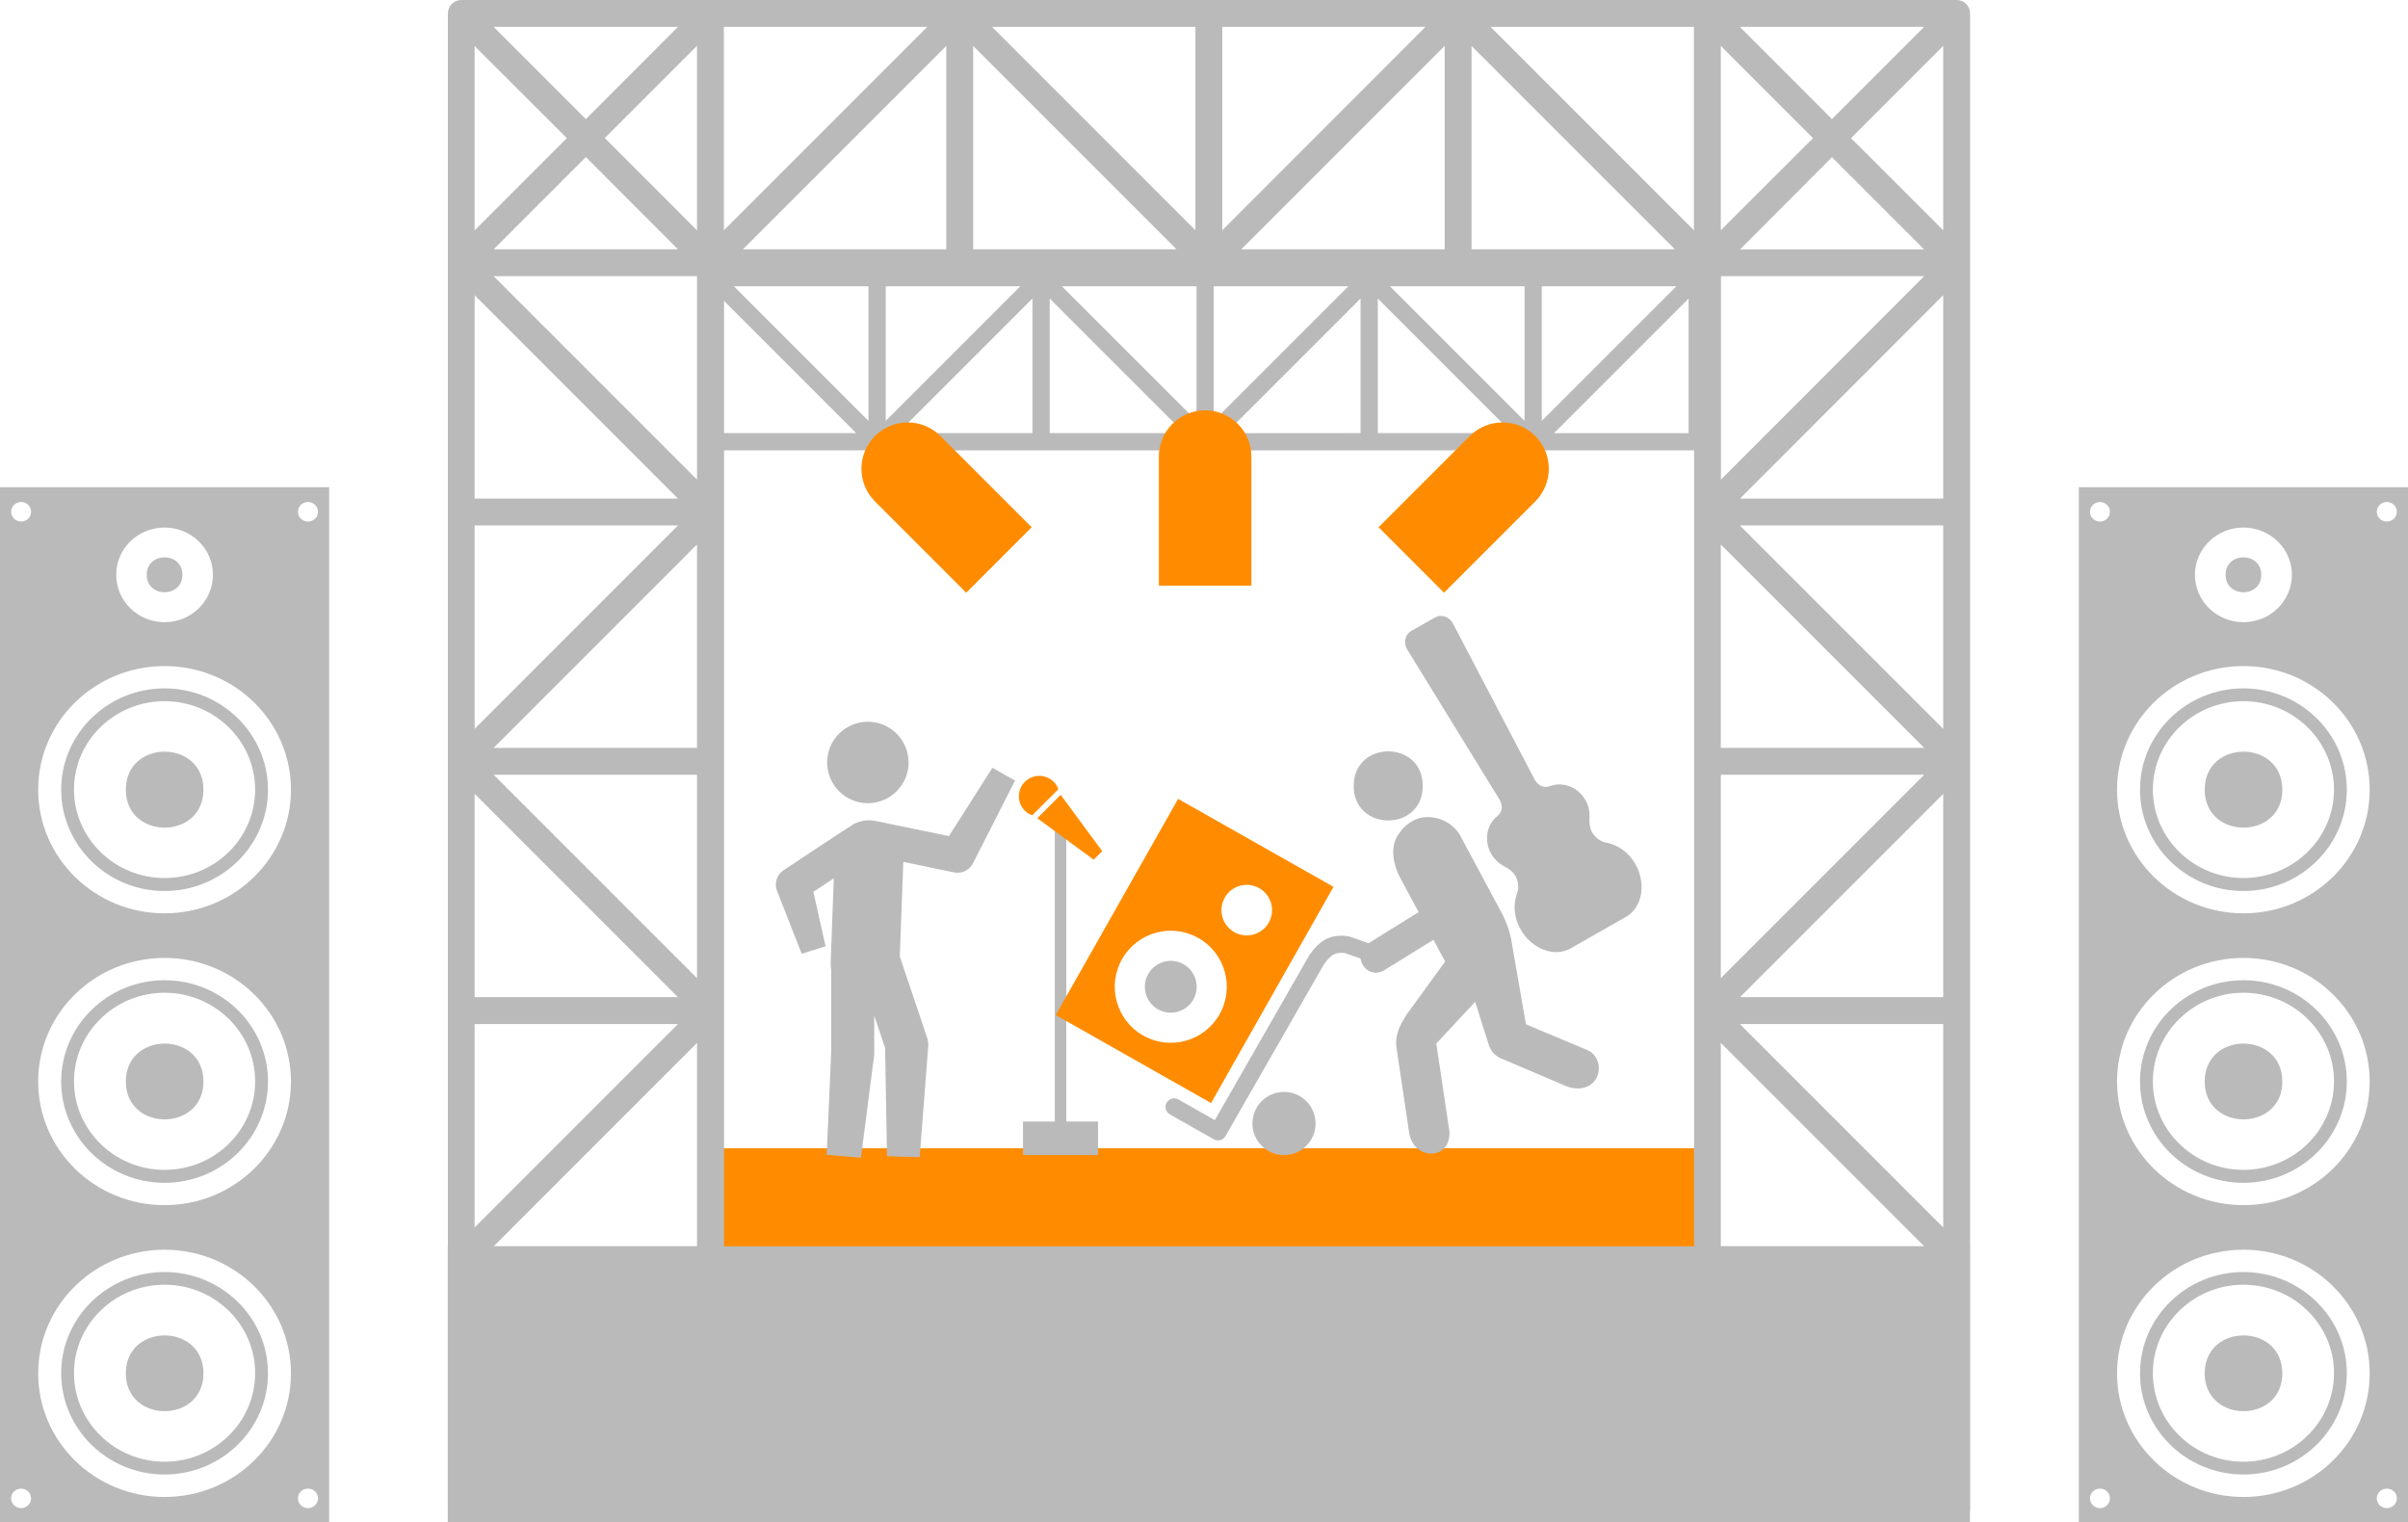<?xml version="1.0" encoding="utf-8"?>
<!-- Generator: Adobe Illustrator 17.0.0, SVG Export Plug-In . SVG Version: 6.00 Build 0)  -->
<!DOCTYPE svg PUBLIC "-//W3C//DTD SVG 1.1//EN" "http://www.w3.org/Graphics/SVG/1.1/DTD/svg11.dtd">
<svg version="1.1" xmlns="http://www.w3.org/2000/svg" xmlns:xlink="http://www.w3.org/1999/xlink" x="0px" y="0px" width="157.9px"
	 height="99.824px" viewBox="0 0 157.9 99.824" enable-background="new 0 0 157.9 99.824" xml:space="preserve">
<g id="Layer_1">
	<rect x="46.757" y="75.29" fill="#FF8C00" width="64.535" height="10.757"/>
	<path fill="#BABABA" d="M101.901,28.399l8.825-8.825v8.825H101.901z M47.322,19.574l8.825,8.825h-8.825V19.574z M101.1,18.773
		h8.825l-8.825,8.825V18.773z M90.347,19.574l8.825,8.825h-8.825V19.574z M89.216,19.574v8.825H80.39L89.216,19.574z M68.832,19.574
		l8.826,8.825h-8.826V19.574z M67.701,19.574v8.825h-8.825L67.701,19.574z M56.948,27.598l-8.825-8.825h8.825V27.598z
		 M58.079,18.773h8.825l-8.825,8.825V18.773z M78.459,27.598l-8.826-8.825h8.826V27.598z M79.589,18.773h8.826l-8.826,8.825V18.773z
		 M99.969,27.598l-8.825-8.825h8.825V27.598z M111.291,17.642H46.757c-0.311,0-0.566,0.255-0.566,0.565v10.757
		c0,0.311,0.255,0.566,0.566,0.566h64.534c0.311,0,0.566-0.255,0.566-0.566V18.207C111.857,17.897,111.605,17.642,111.291,17.642z"
		/>
	<path fill="#FF8C00" d="M75.989,38.398v-8.46c0-1.676,1.359-3.034,3.035-3.034c1.676,0,3.035,1.358,3.035,3.034v8.46H75.989z"/>
	<path fill="#FF8C00" d="M90.397,34.57l5.984-5.983c1.185-1.185,3.105-1.185,4.291,0c1.186,1.186,1.186,3.106,0,4.292l-5.983,5.983
		L90.397,34.57z"/>
	<path fill="#FF8C00" d="M67.651,34.57l-5.984-5.983c-1.185-1.185-3.105-1.185-4.291,0c-1.186,1.186-1.186,3.106,0,4.292
		l5.983,5.983L67.651,34.57z"/>
	<rect x="67.081" y="73.536" fill="#BABABA" width="4.923" height="2.199"/>
	<circle fill="#BABABA" cx="56.908" cy="49.992" r="2.67"/>
	<path fill="#BABABA" d="M65.076,50.342l-2.854,4.48l-4.641-0.961c-0.051-0.014-0.409-0.077-0.504-0.079
		c-0.351-0.011-0.68,0.062-0.979,0.19l-0.103,0.05c-0.179,0.088-4.614,3.038-4.614,3.038c-0.42,0.278-0.609,0.8-0.456,1.281
		l1.646,4.196l1.563-0.494l-0.799-3.57l1.339-0.883l-0.204,5.539c-0.007,0.167,0.007,0.332,0.036,0.489l-0.004,5.386l-0.293,6.71
		l2.246,0.193l0.865-6.714l0.007-0.121v-2.49l0.712,2.128l0.124,7.098l2.143,0.065l0.565-7.328c0.004-0.167-0.021-0.336-0.073-0.493
		l-1.796-5.342l0.23-6.2l3.334,0.691c0.077,0.014,0.153,0.021,0.23,0.021c0.401,0,0.778-0.219,0.981-0.573l2.783-5.47L65.076,50.342
		z"/>
	<rect x="69.166" y="53.066" fill="#BABABA" width="0.754" height="21.322"/>
	<path fill="#FF8C00" d="M67.689,53.458l1.712-1.712c-0.066-0.176-0.165-0.342-0.302-0.482c-0.523-0.523-1.374-0.523-1.897,0
		c-0.523,0.522-0.523,1.37,0,1.893C67.347,53.297,67.513,53.396,67.689,53.458z"/>
	<polygon fill="#FF8C00" points="71.713,56.367 72.275,55.806 69.551,52.112 68.019,53.647 	"/>
</g>
<g id="Layer_2">
	<path fill="#BABABA" d="M114.087,98.062l13.336-13.333v13.333H114.087z M31.122,84.729l13.333,13.333H31.122V84.729z
		 M121.375,9.057l6.048-6.048v12.088L121.375,9.057z M127.422,32.691h-13.326l13.326-13.336V32.691z M114.087,34.453h13.336v13.336
		L114.087,34.453z M127.422,65.381h-13.326l13.326-13.326V65.381z M114.087,67.143h13.336v13.336L114.087,67.143z M112.839,83.479
		h13.336l-13.336,13.336V83.479z M112.839,68.381l13.336,13.336h-13.336V68.381z M112.839,50.798h13.336l-13.336,13.336V50.798z
		 M112.839,35.7l13.336,13.336h-13.336V35.7z M126.175,18.107l-13.326,13.336V18.107H126.175z M96.494,3.01l13.336,13.336H96.494
		V3.01z M94.732,3.01v13.336H81.396L94.732,3.01z M63.813,3.01l13.336,13.336H63.813V3.01z M62.051,3.01v13.336H48.715L62.051,3.01z
		 M32.37,18.107h13.336v13.336L32.37,18.107z M45.705,49.036H32.37L45.705,35.7V49.036z M32.37,50.798h13.336v13.336L32.37,50.798z
		 M45.705,81.717H32.37l13.336-13.336V81.717z M31.122,67.143h13.333L31.122,80.479V67.143z M31.122,52.045l13.333,13.336H31.122
		V52.045z M31.122,34.453h13.333L31.122,47.788V34.453z M31.122,19.355l13.333,13.336H31.122V19.355z M37.17,9.057l-6.048,6.05
		V3.019L37.17,9.057z M38.417,7.81L32.37,1.762h12.086L38.417,7.81z M47.467,1.762h13.336L47.467,15.098V1.762z M44.455,16.345
		H32.37l6.048-6.048L44.455,16.345z M45.705,15.098L39.658,9.05L45.705,3V15.098z M78.386,15.098L65.051,1.762h13.336V15.098z
		 M80.148,1.762h13.326L80.148,15.098V1.762z M111.077,15.098L97.741,1.762h13.336V15.098z M114.087,1.762h12.088l-6.048,6.048
		L114.087,1.762z M120.127,10.307l6.048,6.048h-12.079L120.127,10.307z M112.839,15.098V3.01l6.048,6.048L112.839,15.098z
		 M32.37,83.479h13.336v13.336L32.37,83.479z M128.303,0H30.25c-0.486,0-0.881,0.395-0.881,0.881v98.062
		c0,0.477,0.395,0.881,0.881,0.881h16.345c0.486,0,0.881-0.404,0.881-0.881V18.107h63.61v80.836c0,0.477,0.395,0.881,0.881,0.881
		h16.336c0.486,0,0.881-0.404,0.881-0.881V0.881C129.184,0.395,128.79,0,128.303,0z"/>
	<rect x="29.36" y="81.717" fill="#BABABA" width="99.815" height="18.107"/>
	<path fill="#BABABA" d="M13.341,90.046c0,3.308-5.09,3.308-5.09,0C8.251,86.729,13.341,86.729,13.341,90.046"/>
	<path fill="#BABABA" d="M10.791,95.84c-3.27,0-5.939-2.604-5.939-5.811c0-3.191,2.66-5.794,5.939-5.794
		c3.273,0,5.939,2.594,5.939,5.794C16.73,93.237,14.073,95.84,10.791,95.84z M10.791,83.403c-3.736,0-6.779,2.98-6.779,6.634
		c0,3.666,3.043,6.643,6.779,6.643c3.738,0,6.782-2.978,6.782-6.643C17.572,86.383,14.529,83.403,10.791,83.403z"/>
	<path fill="#BABABA" d="M13.341,70.913c0,3.308-5.09,3.308-5.09,0C8.251,67.596,13.341,67.596,13.341,70.913"/>
	<path fill="#BABABA" d="M10.791,76.705c-3.27,0-5.939-2.604-5.939-5.801s2.66-5.813,5.939-5.813c3.273,0,5.939,2.597,5.939,5.813
		C16.73,74.111,14.073,76.705,10.791,76.705z M10.791,64.27c-3.736,0-6.779,2.978-6.779,6.643c0,3.663,3.043,6.641,6.779,6.641
		c3.738,0,6.782-2.978,6.782-6.641C17.572,67.248,14.529,64.27,10.791,64.27z"/>
	<path fill="#BABABA" d="M13.341,51.778c0,3.317-5.09,3.317-5.09,0C8.251,48.452,13.341,48.452,13.341,51.778"/>
	<path fill="#BABABA" d="M10.791,57.57c-3.27,0-5.939-2.604-5.939-5.801c0-3.198,2.66-5.794,5.939-5.794
		c3.273,0,5.939,2.606,5.939,5.794C16.73,54.976,14.073,57.57,10.791,57.57z M10.791,45.135c-3.736,0-6.779,2.98-6.779,6.643
		c0,3.663,3.043,6.643,6.779,6.643c3.738,0,6.782-2.98,6.782-6.643C17.572,48.115,14.529,45.135,10.791,45.135z"/>
	<path fill="#BABABA" d="M20.195,34.196c-0.365,0-0.657-0.283-0.657-0.639s0.292-0.641,0.657-0.641c0.365,0,0.657,0.285,0.657,0.641
		S20.56,34.196,20.195,34.196z M20.195,98.884c-0.365,0-0.657-0.283-0.657-0.641c0-0.356,0.292-0.639,0.657-0.639
		c0.365,0,0.657,0.283,0.657,0.639C20.852,98.591,20.56,98.884,20.195,98.884z M10.791,59.884c-4.578,0-8.288-3.628-8.288-8.106
		c0-4.477,3.71-8.106,8.288-8.106s8.288,3.628,8.288,8.106C19.079,56.246,15.369,59.884,10.791,59.884z M10.791,79.017
		c-4.578,0-8.288-3.626-8.288-8.103c0-4.477,3.71-8.106,8.288-8.106s8.288,3.628,8.288,8.106
		C19.079,75.381,15.369,79.017,10.791,79.017z M10.791,98.152c-4.578,0-8.288-3.628-8.288-8.106c0-4.468,3.71-8.106,8.288-8.106
		s8.288,3.628,8.288,8.106C19.079,94.523,15.369,98.152,10.791,98.152z M1.39,34.196c-0.365,0-0.66-0.283-0.66-0.639
		s0.295-0.641,0.66-0.641c0.356,0,0.648,0.285,0.648,0.641S1.745,34.196,1.39,34.196z M1.39,98.884c-0.365,0-0.66-0.283-0.66-0.641
		c0-0.356,0.295-0.639,0.66-0.639c0.356,0,0.648,0.283,0.648,0.639C2.037,98.591,1.745,98.884,1.39,98.884z M10.791,34.589
		c1.754,0,3.172,1.39,3.172,3.097c0,1.719-1.418,3.109-3.172,3.109s-3.17-1.39-3.17-3.109C7.621,35.97,9.037,34.589,10.791,34.589z
		 M0,31.948v67.876h21.584V31.948H0z"/>
	<path fill="#BABABA" d="M11.961,37.687c0,1.528-2.339,1.528-2.339,0C9.621,36.161,11.961,36.161,11.961,37.687"/>
	<path fill="#BABABA" d="M149.659,90.046c0,3.308-5.09,3.308-5.09,0C144.568,86.729,149.659,86.729,149.659,90.046"/>
	<path fill="#BABABA" d="M147.109,95.84c-3.273,0-5.939-2.604-5.939-5.811c0-3.191,2.667-5.794,5.939-5.794
		c3.27,0,5.939,2.594,5.939,5.794C153.048,93.237,150.379,95.84,147.109,95.84z M147.109,83.403c-3.747,0-6.782,2.98-6.782,6.634
		c0,3.666,3.043,6.643,6.782,6.643c3.736,0,6.779-2.978,6.779-6.643C153.888,86.383,150.845,83.403,147.109,83.403z"/>
	<path fill="#BABABA" d="M149.659,70.913c0,3.308-5.09,3.308-5.09,0C144.568,67.596,149.659,67.596,149.659,70.913"/>
	<path fill="#BABABA" d="M147.109,76.705c-3.273,0-5.939-2.604-5.939-5.801s2.667-5.813,5.939-5.813c3.27,0,5.939,2.597,5.939,5.813
		C153.048,74.111,150.379,76.705,147.109,76.705z M147.109,64.27c-3.747,0-6.782,2.978-6.782,6.643c0,3.663,3.043,6.641,6.782,6.641
		c3.736,0,6.779-2.978,6.779-6.641C153.888,67.248,150.845,64.27,147.109,64.27z"/>
	<path fill="#BABABA" d="M149.659,51.778c0,3.317-5.09,3.317-5.09,0C144.568,48.452,149.659,48.452,149.659,51.778"/>
	<path fill="#BABABA" d="M147.109,57.57c-3.273,0-5.939-2.604-5.939-5.801c0-3.198,2.667-5.794,5.939-5.794
		c3.27,0,5.939,2.606,5.939,5.794C153.048,54.976,150.379,57.57,147.109,57.57z M147.109,45.135c-3.747,0-6.782,2.98-6.782,6.643
		c0,3.663,3.043,6.643,6.782,6.643c3.736,0,6.779-2.98,6.779-6.643C153.888,48.115,150.845,45.135,147.109,45.135z"/>
	<path fill="#BABABA" d="M156.51,34.196c-0.365,0-0.657-0.283-0.657-0.639s0.292-0.641,0.657-0.641c0.365,0,0.66,0.285,0.66,0.641
		S156.875,34.196,156.51,34.196z M156.51,98.884c-0.365,0-0.657-0.283-0.657-0.641c0-0.356,0.292-0.639,0.657-0.639
		c0.365,0,0.66,0.283,0.66,0.639C157.17,98.591,156.875,98.884,156.51,98.884z M147.109,59.884c-4.569,0-8.288-3.628-8.288-8.106
		c0-4.477,3.71-8.106,8.288-8.106c4.569,0,8.279,3.628,8.279,8.106C155.387,56.246,151.687,59.884,147.109,59.884z M147.109,79.017
		c-4.569,0-8.288-3.626-8.288-8.103c0-4.477,3.71-8.106,8.288-8.106c4.569,0,8.279,3.628,8.279,8.106
		C155.387,75.381,151.687,79.017,147.109,79.017z M147.109,98.152c-4.569,0-8.288-3.628-8.288-8.106c0-4.468,3.71-8.106,8.288-8.106
		c4.569,0,8.279,3.628,8.279,8.106C155.387,94.523,151.687,98.152,147.109,98.152z M137.705,34.196
		c-0.365,0-0.657-0.283-0.657-0.639s0.292-0.641,0.657-0.641c0.358,0,0.65,0.285,0.65,0.641S138.063,34.196,137.705,34.196z
		 M137.705,98.884c-0.365,0-0.657-0.283-0.657-0.641c0-0.356,0.292-0.639,0.657-0.639c0.358,0,0.65,0.283,0.65,0.639
		C138.355,98.591,138.063,98.884,137.705,98.884z M147.109,34.589c1.754,0,3.179,1.39,3.179,3.097c0,1.719-1.425,3.109-3.179,3.109
		s-3.181-1.39-3.181-3.109C143.937,35.97,145.354,34.589,147.109,34.589z M136.315,31.948v67.876H157.9V31.948H136.315z"/>
	<path fill="#BABABA" d="M148.278,37.687c0,1.528-2.339,1.528-2.339,0C145.939,36.161,148.278,36.161,148.278,37.687"/>
</g>
<g id="Layer_3">
	<path fill="#BABABA" d="M93.295,51.53c0,3.02-4.529,3.02-4.529,0S93.295,48.51,93.295,51.53"/>
	<path fill="#BABABA" d="M76.499,72.3c0.155-0.271,0.498-0.365,0.768-0.213l2.394,1.354l6.116-10.671
		c0.038-0.068,0.415-0.706,0.975-1.08c0.746-0.495,1.616-0.315,1.77-0.275l1.216,0.429l3.286-2.039l-1.258-2.343
		c0,0-0.917-1.692,0-2.843c0.305-0.494,0.969-0.957,1.539-1.027c0.975-0.124,1.89,0.337,2.396,1.101l2.639,4.924
		c0.124,0.213,0.335,0.614,0.447,0.945c0.054,0.102,0.219,0.562,0.311,1.056l0.961,5.542l4.025,1.689
		c1.361,0.592,0.857,3.04-1.274,2.412l-4.419-1.882c-0.154-0.064-0.287-0.162-0.403-0.277c-0.018-0.014-0.036-0.032-0.052-0.048
		c-0.108-0.114-0.189-0.249-0.251-0.391c-0.004-0.014-0.018-0.026-0.024-0.04l-0.929-2.938l-2.55,2.735l0.865,5.795
		c0.052,1.944-2.416,1.85-2.651,0.016l-0.842-5.657c-0.048-0.634,0.18-1.184,0.375-1.529l0.279-0.485l2.555-3.516l-0.766-1.426
		c-1.321,0.815-2.982,1.846-3.197,1.978c-0.775,0.488-1.493-0.086-1.583-0.744l-1.011-0.357c-0.004,0-0.481-0.099-0.829,0.133
		c-0.287,0.189-0.546,0.574-0.622,0.704L80.36,74.489c-0.102,0.18-0.293,0.283-0.487,0.283c-0.095,0-0.189-0.022-0.277-0.072
		l-2.884-1.631C76.441,72.916,76.346,72.57,76.499,72.3z"/>
	<path fill="#BABABA" d="M78.25,65.536c-0.465,0.815-1.499,1.103-2.317,0.646c-0.817-0.466-1.102-1.503-0.642-2.318
		c0.465-0.817,1.501-1.105,2.317-0.642C78.425,63.681,78.712,64.721,78.25,65.536z"/>
	<path fill="#FF8C00" d="M80.937,61.117c-0.797-0.454-1.08-1.46-0.626-2.259c0.449-0.797,1.461-1.078,2.26-0.624
		c0.796,0.449,1.077,1.461,0.624,2.259C82.743,61.29,81.732,61.569,80.937,61.117z M79.968,66.511
		c-1.001,1.762-3.239,2.384-5.008,1.386c-1.766-1.003-2.382-3.244-1.384-5.008c1.001-1.768,3.242-2.386,5.006-1.386
		C80.347,62.5,80.969,64.745,79.968,66.511z M77.253,52.38l-8.026,14.174l10.187,5.769l8.028-14.176L77.253,52.38z"/>
	<circle fill="#BABABA" cx="84.196" cy="73.664" r="2.071"/>
	<path fill="#BABABA" d="M102.991,62.183c-1.075,0.612-2.56,0.028-3.278-1.241c-0.424-0.742-0.498-1.577-0.271-2.259l0.079-0.239
		c0.078-0.329,0.026-0.69-0.153-1.021c-0.191-0.355-0.737-0.63-0.737-0.63c-0.343-0.175-0.646-0.454-0.855-0.82
		c-0.465-0.821-0.309-1.816,0.325-2.394l0.096-0.085c0.261-0.202,0.341-0.536,0.225-0.865l-0.062-0.151l-6.104-9.924
		c-0.241-0.426-0.112-0.957,0.289-1.186l1.545-0.879c0.402-0.229,0.925-0.068,1.166,0.359l5.405,10.32l0.099,0.13
		c0.22,0.269,0.548,0.369,0.857,0.251l0.12-0.04c0.821-0.249,1.756,0.124,2.223,0.947c0.209,0.367,0.293,0.768,0.267,1.152
		c0,0-0.044,0.612,0.164,0.955c0.193,0.321,0.478,0.552,0.799,0.654l0.245,0.056c0.706,0.155,1.381,0.646,1.804,1.388
		c0.718,1.266,0.461,2.84-0.614,3.451L102.991,62.183z"/>
</g>
</svg>
